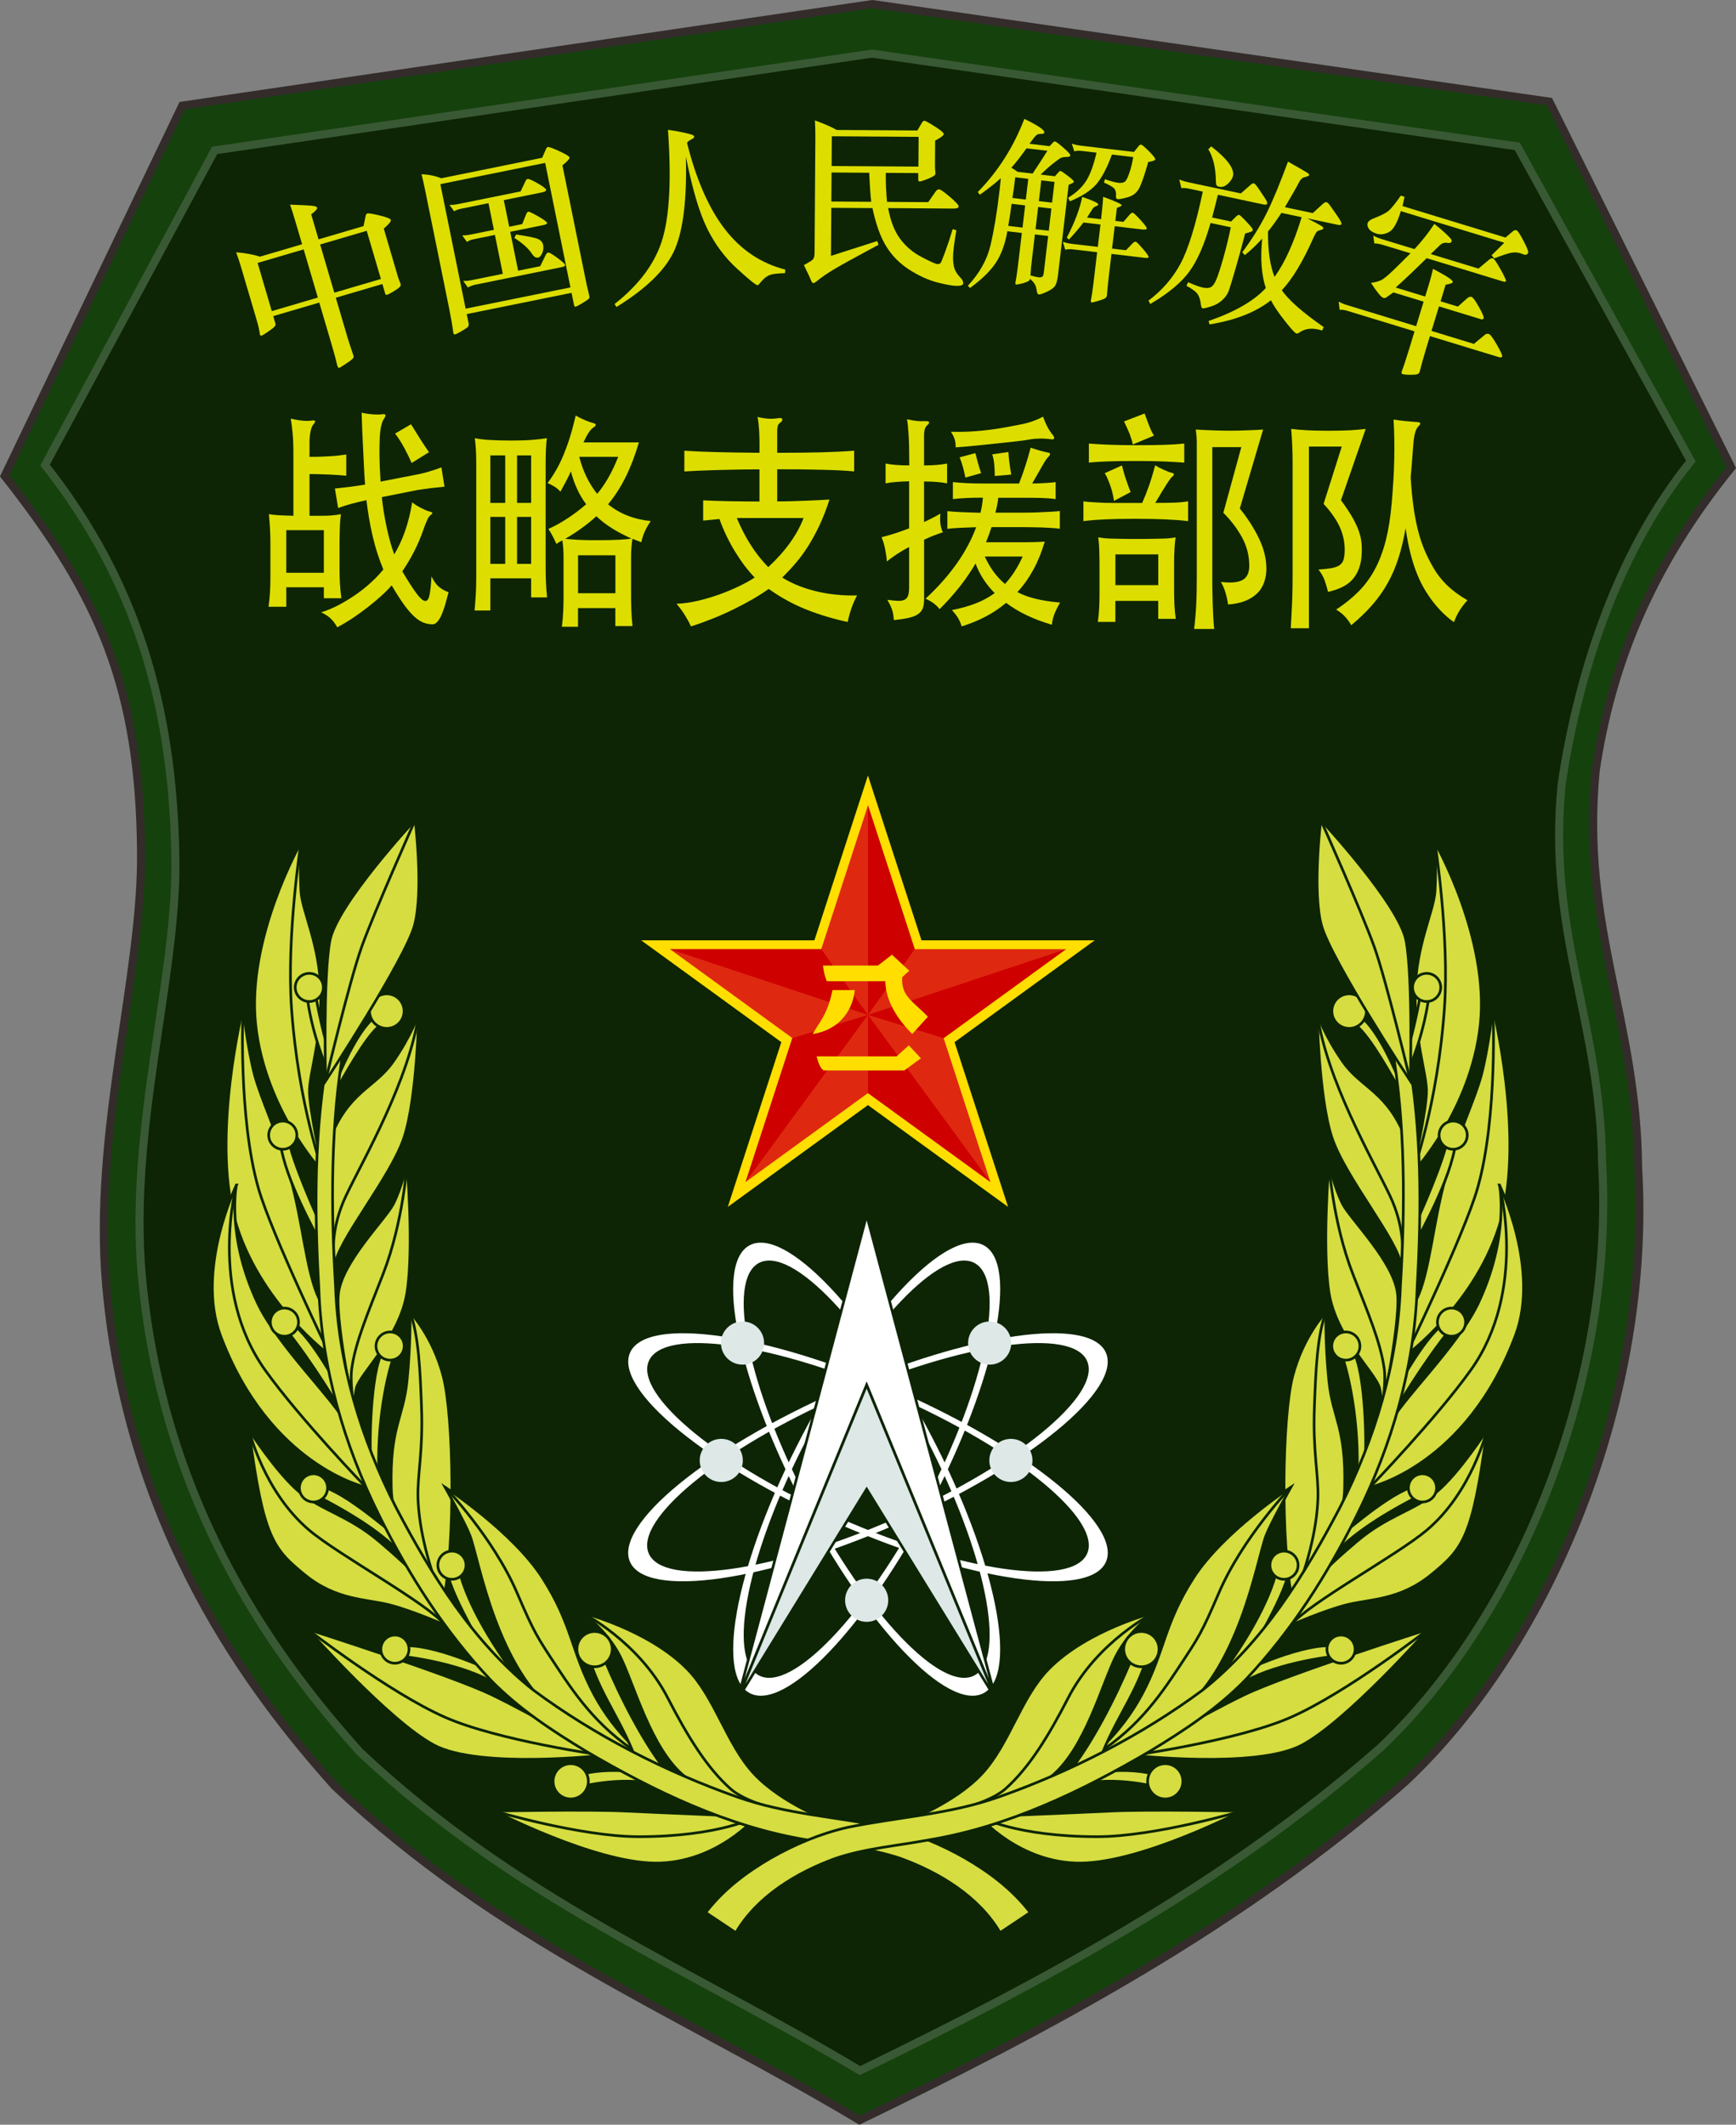 <?xml version="1.0" encoding="UTF-8"?><svg id="a" xmlns="http://www.w3.org/2000/svg" width="326.78" height="399.93" viewBox="0 0 326.78 399.93"><rect x="0" y="0" width="326.78" height="399.93" fill="#808080" stroke="none"/><path d="M164.21,.76L34.3,19.88,.88,89.58c17.99,22.81,25.37,40.04,25.67,70.53,.3,23.48-9.18,52.99-6.55,82.04,4.21,46.36,27.47,76.62,42.98,94.01,31.16,29.35,64.28,42.3,98.83,62.92,35.6-17.24,71.88-36.5,102.74-63.75,27.77-26.12,46.36-72.63,43.81-115.46-.23-28.15-10.84-45.54-7.98-74.89,2.94-19.64,10.24-38.09,25.52-56.98l-34.25-68.87L164.21,.76Z" fill="#15410c" fill-rule="evenodd" stroke="#332c2b" stroke-miterlimit="10" stroke-width="1.51"/><path d="M164.14,10.09L40.4,28.31,8.48,87.54c17.16,21.75,24.16,45.39,24.54,74.44,.23,22.35-8.81,50.5-6.32,78.2,4.06,44.18,26.19,73.01,41.02,89.57,29.66,27.92,61.27,40.34,94.16,59.99,33.95-16.48,68.49-34.85,97.92-60.74,26.42-24.91,44.18-69.25,41.77-110.12-.3-26.8-10.39-43.35-7.6-71.35,2.78-18.74,9.71-42.75,24.31-60.74l-32.67-59.24L164.14,10.09Z" fill="#0d2505" fill-rule="evenodd" stroke="#395934" stroke-miterlimit="10" stroke-width="1.51"/><g><path d="M48.87,48.33l8-2.36-1.33-4.5c-.34-1.16-.65-2.14-.94-2.95,1.83,.06,3.12,.13,3.88,.18,.75,.06,1.16,.19,1.22,.4,.06,.21-.31,.63-1.12,1.25l1.38,4.7,8.47-2.49,.39-1.89c.06-.28,.17-.45,.33-.49,.22-.07,1,.06,2.32,.38,1.33,.32,2.03,.6,2.1,.85s-.37,.79-1.33,1.62l2.61,8.87c.1,.33,.2,.64,.31,.92l.27,.68c.05,.16-.02,.33-.21,.53-.18,.2-.56,.47-1.13,.82-.57,.35-1,.57-1.29,.65-.13,.04-.23-.05-.3-.27l-.52-1.77-8.77,2.58,2.21,7.5c.22,.73,.47,1.5,.75,2.31l.37,1.12c.05,.18,.02,.35-.11,.5-.12,.16-.55,.48-1.29,.98-.74,.49-1.17,.76-1.3,.8-.13,.04-.25-.12-.36-.47l-.32-1.32c-.24-.9-.52-1.9-.85-3.01l-2.21-7.5-8.67,2.55,.42,1.43c.05,.16,0,.33-.14,.51-.14,.19-.54,.51-1.22,.97-.67,.46-1.09,.72-1.26,.77-.17,.05-.27-.04-.31-.27-.11-.79-.3-1.64-.57-2.55l-2.97-10.07c-.27-.93-.59-1.87-.93-2.8,1.78,.15,3.25,.42,4.4,.8Zm8.29-1.39l-8.67,2.55,2.67,9.07,8.67-2.55-2.67-9.07Zm14.54,5.57l-2.67-9.07-8.77,2.58,2.67,9.07,8.77-2.58Z" fill="#ddde00"/><path d="M107.58,55.12l-19.73,4,.35,1.7c.06,.32,.03,.55-.11,.7-.14,.15-.53,.41-1.17,.79-.64,.38-1.06,.59-1.26,.63-.19,.04-.31-.08-.34-.36-.12-1.04-.38-2.56-.78-4.56l-4.51-22.21c-.23-1.14-.46-2.14-.68-3.02,1.41,.07,2.64,.33,3.7,.77l19.01-3.86,.68-1.56c.11-.28,.23-.44,.37-.46,.23-.05,.95,.21,2.18,.78,1.23,.57,1.86,.96,1.91,1.19,.05,.23-.4,.72-1.33,1.48l4.29,21.12c.24,1.18,.41,1.97,.52,2.38l.28,1.19c.04,.18-.04,.35-.22,.5-.18,.15-.58,.42-1.2,.79-.62,.37-1.02,.58-1.21,.62-.14,.03-.23-.11-.29-.4l-.45-2.21Zm-19.93,2.98l19.73-4-4.76-23.44-19.73,4,4.76,23.44Zm4.27-19.85l-5.04,1.02c-.61,.12-1.08,.29-1.39,.5l-.88-1.2c.5,.02,1.08-.04,1.74-.18l11.65-2.36,.87-1.84c.15-.31,.29-.48,.43-.51,.23-.05,.86,.23,1.89,.82,1.03,.59,1.57,1,1.61,1.22,.04,.22-.23,.38-.82,.5l-7.15,1.45,1.02,5.01,2.45-.5,.73-1.82c.13-.31,.27-.48,.43-.51,.16-.03,.77,.26,1.85,.88,1.07,.62,1.63,1.02,1.66,1.21,.04,.18-.18,.32-.66,.42l-6.27,1.27,1.49,7.32,4.16-.84,.98-2.01c.14-.34,.31-.52,.51-.56,.19-.04,.76,.29,1.71,.98,.94,.7,1.44,1.14,1.48,1.33,.04,.19-.17,.34-.62,.43l-16.29,3.31c-.52,.11-.98,.28-1.38,.53l-.89-1.24c.5,.02,1.08-.04,1.74-.18l5.72-1.16-1.49-7.32-4.22,.86c-.36,.07-.71,.23-1.04,.46l-.89-1.24c.5,.02,1.08-.04,1.74-.18l4.22-.86-1.02-5.01Zm5.24,5.89c2.17,.32,3.53,.6,4.09,.84,.56,.24,.89,.62,.99,1.13,.1,.51,.05,1.02-.17,1.52-.22,.5-.46,.78-.72,.84-.26,.05-.49,.02-.68-.11-.19-.13-.41-.38-.65-.75-.61-.89-1.67-1.84-3.2-2.83l.33-.64Z" fill="#ddde00"/><path d="M129.11,29.53c.2,7.79-.47,13.55-2.03,17.28-1.56,3.73-5.23,7.39-11.03,10.97l-.37-.55c4.71-3.7,7.72-7.81,9.05-12.33,1.32-4.52,1.66-11.34,1.01-20.46,1.09,.14,2.1,.32,3.03,.53s1.48,.37,1.64,.45c.16,.09,.25,.2,.26,.34,.02,.14-.17,.3-.56,.5-.39,.19-.65,.4-.79,.63,1.75,6.95,4.13,12.37,7.14,16.26,3.02,3.9,6.8,6.43,11.35,7.59l-.03,.67c-.65,.02-1.27,.07-1.87,.13-.6,.06-1.11,.22-1.52,.48-.42,.25-.89,.71-1.43,1.38-.14,.18-.26,.27-.35,.28-.28,.03-1.56-1-3.86-3.1-2.3-2.1-4.18-4.62-5.64-7.58-1.46-2.96-2.79-7.45-3.99-13.47Z" fill="#ddde00"/><path d="M172.86,32.58l-6.12-.04c-.02,2.04,.06,3.86,.24,5.46l7.75,.05,1.3-1.87c.23-.37,.48-.55,.73-.55,.25,0,.93,.48,2.04,1.42,1.11,.95,1.66,1.55,1.66,1.8,0,.28-.32,.41-.94,.41l-12.34-.09c.45,2.44,1.2,4.37,2.26,5.79,1.05,1.42,2.41,2.57,4.08,3.44,1.66,.87,2.64,1.3,2.95,1.31,.3,0,.5-.08,.61-.24,.11-.16,.39-.87,.85-2.11,.46-1.25,.93-2.66,1.4-4.23l.69,.21c-.41,2.43-.62,4.11-.62,5.04,0,.93,.09,1.66,.28,2.21s.57,1.11,1.12,1.69c.35,.35,.52,.69,.51,1.03,0,.34-.4,.5-1.19,.5-.79,0-2.01-.22-3.68-.65s-3.4-1.21-5.2-2.35c-1.8-1.14-3.26-2.59-4.37-4.36-1.11-1.77-1.99-4.2-2.64-7.28l-7.75-.05-.06,9.04,8.71-2.79,.24,.7c-4.05,2.17-6.76,3.67-8.15,4.48-1.38,.81-2.58,1.63-3.58,2.46-.23,.18-.42,.28-.56,.27s-.26-.14-.36-.4c-.1-.27-.56-1.26-1.39-2.98,.79-.44,1.32-.76,1.59-.98,.27-.22,.4-.63,.41-1.23l.15-21.76c0-1.18-.02-2.27-.08-3.27,1.8,.66,3.17,1.26,4.09,1.8l15.19,.1,.88-1.49c.14-.23,.29-.35,.44-.34s.55,.2,1.21,.6c.66,.4,1.23,.77,1.71,1.12s.72,.61,.72,.77c0,.28-.54,.69-1.61,1.24l-.03,4.52c0,.35,0,.67,.03,.97l.06,.73c0,.16-.14,.33-.42,.5s-.73,.38-1.36,.62c-.63,.24-1.03,.36-1.2,.36-.17,0-.26-.12-.26-.35v-1.22Zm-9.24-.06l-7.09-.05-.04,5.46,7.51,.05c-.13-.95-.26-2.77-.38-5.46Zm-7.08-1.27l16.34,.11,.04-5.6-16.34-.11-.04,5.6Z" fill="#ddde00"/><path d="M193.78,27.06l3.8,.45,.64-.69c.13-.15,.26-.21,.37-.2,.16,.02,.69,.41,1.58,1.18,.89,.77,1.32,1.25,1.3,1.45-.02,.2-.27,.3-.74,.3-.47,0-.81,.06-1.04,.18-.22,.11-.68,.44-1.38,.98-.69,.54-1.5,1.25-2.42,2.15l2.69,.32,.73-.82c.11-.13,.23-.18,.35-.17,.13,.02,.58,.32,1.35,.91,.77,.59,1.15,.96,1.13,1.11-.02,.15-.34,.34-.98,.57l-1.99,16.88c-.12,.99-.29,1.69-.53,2.09-.24,.4-.75,.79-1.56,1.16-.8,.37-1.32,.54-1.55,.52-.18-.02-.31-.27-.38-.75-.07-.48-.18-.86-.34-1.14-.15-.29-.46-.64-.92-1.07-.02,.14-.05,.24-.11,.3-.05,.06-.25,.17-.58,.32-.33,.15-.72,.27-1.16,.35s-.71,.13-.8,.12c-.09-.01-.12-.13-.1-.36l.24-1.41c.13-.94,.27-2.01,.41-3.21l.56-4.73-2.73-.32c-.43,2.45-1.16,4.44-2.19,5.97s-2.65,3.11-4.84,4.71l-.4-.43c2.19-2.33,3.61-4.87,4.26-7.62,.65-2.75,1.22-6.15,1.69-10.2,.09-.78,.18-1.59,.25-2.42-1.02,.93-2.33,1.96-3.94,3.11l-.4-.5c3.82-3.89,6.74-8.48,8.77-13.77,2.56,1.24,3.81,2.08,3.76,2.54-.02,.21-.22,.3-.59,.28s-.67,.06-.9,.24-.67,.73-1.31,1.63Zm-.81,11.6l-2.55-.3c-.12,1.06-.34,2.45-.63,4.16l2.69,.32,.49-4.18Zm1.41-5.99c1.22-1.84,2.15-3.27,2.78-4.29l-3.94-.46c-1.01,1.44-1.96,2.66-2.85,3.65,.33,.18,.72,.43,1.17,.77l2.83,.33Zm-3.8,4.59l2.52,.3,.46-3.9-2.45-.29c-.13,1.08-.3,2.38-.53,3.89Zm3.39,14.58c.7,.2,1.2,.32,1.5,.35,.3,.04,.53,0,.69-.08,.16-.09,.27-.37,.33-.85l.81-6.84-2.49-.29-.53,4.45c-.16,1.31-.26,2.4-.31,3.25Zm3.94-12.59l-2.49-.29-.49,4.18,2.49,.29,.49-4.18Zm-2.36-1.4l2.49,.29,.46-3.9-2.49-.29-.46,3.9Zm9.05,3.1l2.66,.31c.21-1.82,.35-3.23,.39-4.22,2.35,.86,3.51,1.39,3.49,1.6-.01,.12-.31,.28-.9,.49l-.29,2.45,1.52,.18,1.18-1.37c.24-.25,.43-.37,.58-.35,.15,.02,.63,.47,1.45,1.36,.82,.89,1.21,1.43,1.19,1.61-.02,.18-.31,.24-.86,.18l-5.18-.61-.5,4.21,2.62,.31,1.24-1.29c.24-.23,.43-.33,.58-.32,.15,.02,.6,.46,1.35,1.33,.75,.87,1.11,1.4,1.09,1.58-.02,.14-.25,.18-.71,.13l-6.28-.74-.52,4.38c-.11,.97-.2,1.81-.26,2.52l-.08,.94c-.03,.23-.16,.41-.4,.55-.24,.13-.69,.3-1.35,.49-.67,.19-1.05,.28-1.15,.27-.1-.01-.14-.13-.12-.36l.24-1.41c.13-.94,.27-2.01,.41-3.21l.53-4.49-4.52-.53c-.62-.07-1.11-.05-1.48,.07l-.45-1.49c.47,.17,1.04,.3,1.71,.38l4.87,.57,.5-4.21-3.21-.38c-.67,.9-1.58,1.97-2.72,3.21l-.41-.36c1.51-2.92,2.48-5.48,2.9-7.67,2.04,.69,3.05,1.17,3.02,1.44-.01,.12-.16,.22-.44,.32-.28,.1-.51,.29-.68,.57l-.99,1.56Zm1.79-12.22l-2.66-.31c-.64-.08-1.15-.05-1.51,.07l-.46-1.45c.47,.17,1.04,.3,1.71,.38l9.98,1.18,.9-1.12c.16-.19,.32-.28,.47-.26,.15,.02,.63,.43,1.45,1.24,.81,.81,1.21,1.32,1.19,1.52s-.46,.38-1.32,.51c-.61,2.17-1.14,3.74-1.59,4.71-.45,.97-1.18,1.61-2.18,1.9-1,.29-1.67,.42-1.99,.38-.23-.03-.34-.23-.31-.6,.05-.6-.06-1.06-.31-1.37-.26-.31-.9-.69-1.95-1.14l.18-.64c1.12,.39,1.95,.62,2.49,.68,.54,.06,.95,0,1.23-.19s.58-.78,.91-1.78c.33-1,.56-1.96,.69-2.88l-4-.47c-.96,2.59-1.96,4.48-3,5.65-1.04,1.17-2.67,2.22-4.91,3.15l-.34-.67c1.48-.9,2.61-1.95,3.38-3.15,.77-1.2,1.42-2.98,1.96-5.32Z" fill="#ddde00"/><path d="M226.43,36.07l-2.58-.55c-.66-.14-1.15-.17-1.47-.1l-.4-1.65c.45,.21,1.01,.39,1.66,.53l9.93,2.11,1.92-1.69c.2-.17,.38-.24,.54-.2,.16,.03,.43,.33,.81,.88l1.16,1.74c.4,.58,.58,.98,.53,1.18-.04,.2-.3,.26-.78,.15l-8.5-1.81c-.27,1.17-.64,2.6-1.09,4.28l3.57,.76,.95-.94c.24-.23,.43-.34,.56-.31,.14,.03,.48,.33,1.02,.89,.54,.57,.95,1.01,1.21,1.32,.26,.32,.38,.56,.35,.71-.03,.16-.51,.35-1.44,.58-.55,2.13-1.14,4.31-1.78,6.52s-1.07,3.63-1.3,4.26c-.23,.63-.63,1.21-1.21,1.75-.58,.54-1.29,.95-2.14,1.21-.85,.27-1.37,.38-1.55,.35s-.29-.24-.33-.6c-.12-1.09-.4-1.86-.82-2.31-.43-.45-1.07-.89-1.92-1.33l.32-.68c1.19,.54,2.11,.87,2.75,1.01,.65,.14,1.15,.11,1.51-.07,.36-.18,.7-.65,1.02-1.38s.77-2.09,1.33-4.07c.56-1.98,1.04-3.92,1.42-5.83l-3.81-.81c-1.14,4.02-2.48,7.08-4.01,9.17-1.54,2.09-3.98,4.12-7.34,6.08l-.33-.64c2.54-1.9,4.54-4.2,6-6.9,1.46-2.7,2.87-7.24,4.23-13.64Zm1.56-8.52c3.03,2.35,4.4,4.21,4.11,5.57-.1,.45-.41,.94-.95,1.45-.54,.51-1.1,.71-1.69,.58-.2-.04-.35-.13-.44-.25s-.14-.4-.14-.83c-.05-2.55-.53-4.53-1.43-5.96l.54-.56Zm13.88,11.45l5.24,1.11,1.9-1.73c.27-.25,.5-.36,.69-.32s.47,.33,.83,.85l1.31,1.88c.49,.72,.71,1.18,.67,1.37-.04,.19-.31,.24-.81,.13l-5.61-1.19c1.32,.68,2.16,1.14,2.52,1.35,.36,.22,.52,.4,.49,.53-.03,.14-.21,.25-.55,.33-.34,.08-.57,.19-.69,.32-.12,.13-.31,.47-.58,1.03-2.01,4.55-4.01,7.87-5.99,9.96,1.22,1.82,3.85,4.14,7.87,6.94l-.28,.65c-.29-.09-.56-.15-.81-.21-1.38-.29-2.57-.08-3.55,.63-.17,.13-.33,.18-.49,.14-.25-.05-.99-.86-2.21-2.41-1.22-1.55-2.08-2.83-2.58-3.84-2.87,2.25-6.73,3.77-11.56,4.54l-.18-.64c4.93-1.7,8.53-3.77,10.77-6.2-.82-2.47-1.05-5.58-.68-9.31-1,1.12-2.08,2.15-3.26,3.11l-.49-.53c1.83-2.46,3.34-4.88,4.53-7.26s2.55-5.66,4.08-9.81c2.13,1.21,3.34,1.91,3.61,2.08,.27,.18,.39,.33,.36,.47-.03,.14-.32,.26-.86,.38-.42,.1-.78,.44-1.07,1.03-.29,.59-1.16,2.13-2.62,4.61Zm3.15,1.88l-3.81-.81c-.88,1.35-1.72,2.52-2.53,3.51-.02,3.65,.4,6.49,1.24,8.54,1.95-2.71,3.65-6.46,5.1-11.25Z" fill="#ddde00"/><path d="M265.51,47.68l-5.09-1.55c-.75-.23-1.33-.33-1.72-.31l-.2-1.48c.43,.25,.97,.48,1.61,.67l6.15,1.88c1.41-1.51,2.65-3.09,3.74-4.75,.97,.78,1.73,1.43,2.26,1.94,.53,.51,.84,.84,.92,.99,.08,.15,.1,.27,.06,.38-.08,.27-.37,.35-.88,.26-.5-.09-.99,.09-1.44,.56l-1.6,1.55,8.98,2.74,2-1.68c.29-.23,.54-.31,.75-.24,.21,.06,.68,.75,1.41,2.06,.73,1.31,1.07,2.05,1.02,2.2-.05,.16-.24,.18-.57,.08l-14.36-4.39c-2.12,2.11-4.07,3.96-5.83,5.53l5.55,1.7,.73-2.39c.29-.95,.54-1.89,.75-2.82,1.63,.86,2.66,1.46,3.11,1.79s.65,.56,.61,.69c-.06,.2-.51,.37-1.35,.5l-.95,3.13,3.26,.99,1.75-1.57c.29-.25,.57-.33,.82-.26s.72,.71,1.38,1.89c.67,1.19,.97,1.89,.9,2.11s-.25,.29-.53,.2l-7.88-2.41-1.41,4.62,7.98,2.44,2.05-1.7c.23-.2,.48-.25,.76-.17s.78,.76,1.51,2.02c.73,1.26,1.06,2,1,2.2-.06,.2-.26,.25-.59,.15l-13-3.97-.78,2.56c-.24,.8-.47,1.58-.68,2.34l-.48,1.82c-.07,.22-.21,.37-.43,.45-.22,.08-.66,.12-1.33,.12-.67,0-1.17-.05-1.5-.15-.16-.05-.19-.23-.09-.54l.46-1.28c.29-.88,.61-1.89,.96-3.02l.97-3.19-12.63-3.86c-.6-.18-1.09-.25-1.47-.19l-.18-1.55c.43,.25,.97,.48,1.61,.67l12.97,3.96,1.41-4.62-5.69-1.74-1.34,.94c-.16,.12-.35,.15-.57,.08-.42-.13-1.19-1.07-2.3-2.81,.71-.1,1.32-.26,1.83-.48,.51-.22,1.42-.97,2.72-2.24,1.3-1.28,2.26-2.23,2.89-2.86Zm-1.54-8.9l19.42,5.93,1.32-1.12c.26-.23,.51-.32,.75-.24,.23,.07,.67,.73,1.32,1.98,.65,1.25,.94,1.98,.88,2.19-.06,.21-.18,.35-.34,.4-.16,.06-.37,.04-.62-.06-.25-.1-.42-.16-.5-.19-.58-.18-1.17-.2-1.79-.08-.62,.13-1.67,.47-3.15,1.04l-.48-.58,2.39-2.36-19.48-5.95c-.68,2.22-1.42,3.53-2.24,3.95-.82,.42-1.58,.52-2.29,.3-.71-.22-1.2-.52-1.47-.9-.27-.38-.35-.75-.24-1.11,.11-.35,.54-.67,1.31-.95,1.23-.47,2.1-.92,2.61-1.33,.5-.42,1.27-1.37,2.31-2.87l.7,.21c-.07,.39-.2,.97-.38,1.74Z" fill="#ddde00"/></g><g><g><g><path d="M60.88,220.8s-2.76-12.24-2.63-15.7,2.27-9.6,2.13-18.39-3.47-15.06-3.73-18.93,0-9.2,0-9.2c0,0-10.26,17.99-8.53,34.25s12.76,27.96,12.76,27.96Z" fill="#d5dd41" stroke="#0d2505" stroke-miterlimit="10" stroke-width=".5"/><path d="M56.65,158.59s-2.73,17.5-1.78,31.11c1.29,18.45,6,31.11,6,31.11" fill="none" stroke="#0d2505" stroke-miterlimit="10" stroke-width=".5"/></g><g><path d="M61.28,238.38s-2.7-14.74,.78-23.85,8.39-9.67,11.87-14.61,4.9-9.14,4.9-9.14c0,0-.29,15.66-2.75,23.24s-12.69,19.65-13.1,24.36-1.7,0-1.7,0Z" fill="#d5dd41" stroke="#0d2505" stroke-miterlimit="10" stroke-width=".5"/><path d="M62.89,237.12s-.98-5.35,2.32-12.22,11.8-21.56,13.63-34.12" fill="none" stroke="#0d2505" stroke-miterlimit="10" stroke-width=".5"/></g><g><path d="M45.74,189.7s-5.95,23.97-1.57,39.72,18,25.76,18,25.76c0,0,.39-5.63-2.06-10.63s-3.07-14.5-5.45-22.88-5.48-14.61-6.75-19.38-2.18-12.59-2.18-12.59Z" fill="#d5dd41" stroke="#0d2505" stroke-miterlimit="10" stroke-width=".5"/><path d="M45.74,189.7s-.95,20.61,2.92,34.02c2.51,8.7,13.51,31.46,13.51,31.46" fill="none" stroke="#0d2505" stroke-miterlimit="10" stroke-width=".5"/></g><g><path d="M76.62,219.05s-1.1,4.71-2.61,7.62-9.83,11.03-10.33,17.05,3.51,24.67,3.51,24.67c0,0-.8-4.31-.1-7.12s8.22-9.53,9.53-18.05,0-24.17,0-24.17Z" fill="#d5dd41" stroke="#0d2505" stroke-miterlimit="10" stroke-width=".5"/><path d="M76.62,219.05s-.69,10.93-4.51,20.76c-2.9,7.45-5.25,12.9-5.92,17.95-.44,3.35,1,10.63,1,10.63" fill="none" stroke="#0d2505" stroke-miterlimit="10" stroke-width=".5"/></g><g><path d="M44.51,223.05s-7.7,15.8-3.04,28.26c9.22,24.64,27.41,28.63,27.41,28.63,0,0-1.26-6.84-3.48-11.55s-13.09-14.97-16.93-23.15c-5.92-12.61-3.97-22.19-3.97-22.19Z" fill="#d5dd41" stroke="#0d2505" stroke-miterlimit="10" stroke-width=".5"/><path d="M44.51,223.05s-5.37,19.73,5.37,34.8c6.53,9.15,19.01,22.09,19.01,22.09" fill="none" stroke="#0d2505" stroke-miterlimit="10" stroke-width=".5"/></g><g><path d="M77.19,246.98s4.3,4.53,6.26,12.13,2.33,31.12,0,42.4c0,0-9.5-9.97-9.8-21.44s2.25-13.11,2.96-20.1,.58-12.99,.58-12.99Z" fill="#d5dd41" stroke="#0d2505" stroke-miterlimit="10" stroke-width=".5"/><path d="M77.19,246.98c1.64,4.45,1.9,11.17,2.15,17.75,.33,8.57-.8,12.76-.66,17.27s1.36,11.34,4.77,19.51" fill="none" stroke="#0d2505" stroke-miterlimit="10" stroke-width=".5"/></g><g><path d="M46.88,269.19s5.23,8.09,9.44,11.61,9.26,4.42,15.04,9.33,12.37,10.95,12.41,15.76c0,0-6.03-2.67-10.41-3.8s-10.05-.82-15.99-5.68-7.85-6.93-10.49-27.22Z" fill="#d5dd41" stroke="#0d2505" stroke-miterlimit="10" stroke-width=".5"/><path d="M46.88,269.19s2.75,11.61,11.36,18.86c5.65,4.75,22.3,13.76,25.52,17.83" fill="none" stroke="#0d2505" stroke-miterlimit="10" stroke-width=".5"/></g><g><path d="M122.07,331.23s-6.07-4.4-10.32-12.42-4.01-13.01-9.6-21.76-18.37-17.12-18.37-17.12c0,0,3.72,6.65,4.65,9.04,.86,2.2,2.17,8.88,4.73,15.73,5.59,14.95,11.99,18.23,16.31,20.99s12.6,5.53,12.6,5.53Z" fill="#d5dd41" stroke="#0d2505" stroke-miterlimit="10" stroke-width=".5"/><path d="M83.77,279.93s9.07,9.41,13.58,19.93c3.24,7.55,3.76,8.27,7.52,13.96s8.3,12.26,17.2,17.4" fill="none" stroke="#0d2505" stroke-miterlimit="10" stroke-width=".5"/></g><g><path d="M113.45,330.4s-13-7.6-20.9-11.4-34.6-12.3-34.6-12.3c0,0,15.3,17.3,23.8,21.8s31.7,1.9,31.7,1.9Z" fill="#d5dd41" stroke="#0d2505" stroke-miterlimit="10" stroke-width=".5"/><path d="M57.94,306.7s15.23,11.85,25.83,16.53c9.88,4.37,29.68,7.17,29.68,7.17" fill="none" stroke="#0d2505" stroke-miterlimit="10" stroke-width=".5"/></g><g><path d="M109.53,303.55s4.56,3.08,7.15,8.14,5.78,17.48,12.2,22.68,27.26,8.4,27.26,8.4c0,0-9-3.33-14.18-8.88s-7.32-14.38-12.58-19.73c-7.32-7.46-19.86-10.61-19.86-10.61Z" fill="#d5dd41" stroke="#0d2505" stroke-miterlimit="10" stroke-width=".5"/><path d="M109.53,303.55s10.63,5.31,16.16,16.03c3.77,7.31,7.4,13.2,11.84,17.14s18.62,6.04,18.62,6.04" fill="none" stroke="#0d2505" stroke-miterlimit="10" stroke-width=".5"/></g><g><path d="M142.41,341.95s-7.55,8.85-19.12,8.73-30.21-9.79-30.21-9.79c0,0,17.35-.35,24.66,0s24.66,1.06,24.66,1.06Z" fill="#d5dd41" stroke="#0d2505" stroke-miterlimit="10" stroke-width=".5"/><path d="M93.08,340.89s16.28,4.82,27.14,4.82c15.34,0,22.18-3.76,22.18-3.76" fill="none" stroke="#0d2505" stroke-miterlimit="10" stroke-width=".5"/></g><g><path d="M63.22,205.27l.28-2.28c.22-.37,3.47-8.71,7.1-11.64l.83,1.73c-2.67,2.15-6.82,9.81-8.21,12.19Z" fill="#d5dd41" stroke="#0d2505" stroke-miterlimit="10" stroke-width=".5"/><circle cx="72.81" cy="190.32" r="3.25" fill="#d5dd41" stroke="#0d2505" stroke-miterlimit="10" stroke-width=".5"/></g><g><path d="M71.36,278.55l-1.45-2.27c-.5-3.43-.23-17.94,2.11-21.87l2.04,1.1c-1,2.83-3.28,12.08-2.7,23.04Z" fill="#d5dd41" stroke="#0d2505" stroke-miterlimit="10" stroke-width=".5"/><circle cx="73.43" cy="253.36" r="2.65" fill="#d5dd41" stroke="#0d2505" stroke-miterlimit="10" stroke-width=".5"/></g><g><path d="M97.82,316.54l-3.35-1.09c-2.3-2.59-9.4-14.79-10.27-19.42l2.31-.2c.72,2.92,3.11,9.76,11.32,20.72Z" fill="#d5dd41" stroke="#0d2505" stroke-miterlimit="10" stroke-width=".5"/><circle cx="85.07" cy="294.61" r="2.65" fill="#d5dd41" stroke="#0d2505" stroke-miterlimit="10" stroke-width=".5"/></g><g><path d="M63.21,201.69l-.91,1.09c-1.21-2.27-3.66-8.68-4.52-15.38l1.56-.69c.44,3.4,2.57,12.54,3.87,14.98Z" fill="#d5dd41" stroke="#0d2505" stroke-miterlimit="10" stroke-width=".5"/><circle cx="58.22" cy="185.86" r="2.65" fill="#d5dd41" stroke="#0d2505" stroke-miterlimit="10" stroke-width=".5"/></g><g><path d="M60.88,231.52l-.24,2.97c-1.21-2.27-6.99-12.58-7.85-19.28l1.56-.69c.44,3.4,5.23,14.56,6.53,16.99Z" fill="#d5dd41" stroke="#0d2505" stroke-miterlimit="10" stroke-width=".5"/><circle cx="53.23" cy="213.67" r="2.65" fill="#d5dd41" stroke="#0d2505" stroke-miterlimit="10" stroke-width=".5"/></g><g><path d="M65.45,264.34l-.24,2.97c-1.21-2.27-6.57-11.13-11.55-17.26l1.56-.69c3.74,2.72,8.93,12.54,10.23,14.97Z" fill="#d5dd41" stroke="#0d2505" stroke-miterlimit="10" stroke-width=".5"/><circle cx="53.54" cy="248.86" r="2.65" fill="#d5dd41" stroke="#0d2505" stroke-miterlimit="10" stroke-width=".5"/></g><g><path d="M77.32,291.22l-.24,2.97c-3.84-4.82-9.7-8.54-16.68-12.24l.72-2.02c5.58,2.08,13.27,9.39,16.2,11.28Z" fill="#d5dd41" stroke="#0d2505" stroke-miterlimit="10" stroke-width=".5"/><circle cx="59.01" cy="280.06" r="2.65" fill="#d5dd41" stroke="#0d2505" stroke-miterlimit="10" stroke-width=".5"/></g><g><path d="M96.66,316.65l-.24,2.97c-3.84-4.82-14.47-7.07-20.41-7.83l.72-2.02c5.99,0,16.99,4.98,19.93,6.87Z" fill="#d5dd41" stroke="#0d2505" stroke-miterlimit="10" stroke-width=".5"/><circle cx="74.34" cy="310.41" r="2.65" fill="#d5dd41" stroke="#0d2505" stroke-miterlimit="10" stroke-width=".5"/></g><g><path d="M126.93,334.63l.85,2.86c-5.32-3.1-13.31-2.49-19.12-1.05l-.06-2.14c5.58-2.17,14.91-.38,18.33,.33Z" fill="#d5dd41" stroke="#0d2505" stroke-miterlimit="10" stroke-width=".5"/><circle cx="107.43" cy="335.29" r="3.32" fill="#d5dd41" stroke="#0d2505" stroke-miterlimit="10" stroke-width=".5"/></g><g><path d="M125.92,334.02l-5.68-1.37c-2.71-8.04-6.79-12.79-9.11-19.79l2.72-.39c2.83,6.8,7.43,15.94,12.07,21.56Z" fill="#d5dd41" stroke="#0d2505" stroke-miterlimit="10" stroke-width=".5"/><circle cx="111.92" cy="310.41" r="3.32" fill="#d5dd41" stroke="#0d2505" stroke-miterlimit="10" stroke-width=".5"/></g><path d="M64.78,196.83c-2.58,14.27-2.51,30.78-1.62,45.25,.5,14.57,4.77,28.66,11.37,41.64,6.65,12.69,14.54,25.42,25.84,34.38,11.54,8.57,24.84,15.34,38.34,20.12,9.33,3.3,18.81,3.76,28.61,5.76,5.04,1.16,9.87,3.2,14.37,5.76,4.48,2.61,8.78,5.77,12.24,10.25,0,0-5.68,3.79-5.68,3.79-4-6.83-11.43-11.32-18.77-13.99-5.66-1.91-11.54-2.34-17.65-3.49-14.82-2.46-28.7-9.14-41.51-16.67-6.39-3.86-12.8-8.08-18.05-13.5-8.59-9.08-15.34-19.74-20.88-30.85-6.65-13.34-10.9-28.01-11.38-42.99-.84-14.86-.9-29.74,1.83-44.46,0,0,2.94-.99,2.94-.99Z" fill="#d5dd41" stroke="#0d2505" stroke-miterlimit="10" stroke-width=".5"/><g><path d="M78.15,154.34s-14.77,15.84-16.06,22.76-.8,26.38-.8,26.38c0,0,14.96-22.84,16.73-29.28s.13-19.87,.13-19.87Z" fill="#d5dd41" stroke="#0d2505" stroke-miterlimit="10" stroke-width=".5"/><path d="M78.15,154.34s-7.8,17.49-10.1,23.97-6.76,25.17-6.76,25.17" fill="none" stroke="#0d2505" stroke-miterlimit="10" stroke-width=".5"/></g></g><g><g><path d="M265.89,220.8s2.76-12.24,2.63-15.7-2.27-9.6-2.13-18.39,3.47-15.06,3.73-18.93,0-9.2,0-9.2c0,0,10.26,17.99,8.53,34.25s-12.76,27.96-12.76,27.96Z" fill="#d5dd41" stroke="#0d2505" stroke-miterlimit="10" stroke-width=".5"/><path d="M270.12,158.59s2.73,17.5,1.78,31.11c-1.29,18.45-6,31.11-6,31.11" fill="none" stroke="#0d2505" stroke-miterlimit="10" stroke-width=".5"/></g><g><path d="M265.48,238.38s2.7-14.74-.78-23.85-8.39-9.67-11.87-14.61-4.9-9.14-4.9-9.14c0,0,.29,15.66,2.75,23.24s12.69,19.65,13.1,24.36,1.7,0,1.7,0Z" fill="#d5dd41" stroke="#0d2505" stroke-miterlimit="10" stroke-width=".5"/><path d="M263.88,237.12s.98-5.35-2.32-12.22-11.8-21.56-13.63-34.12" fill="none" stroke="#0d2505" stroke-miterlimit="10" stroke-width=".5"/></g><g><path d="M281.03,189.7s5.95,23.97,1.57,39.72-18,25.76-18,25.76c0,0-.39-5.63,2.06-10.63s3.07-14.5,5.45-22.88,5.48-14.61,6.75-19.38,2.18-12.59,2.18-12.59Z" fill="#d5dd41" stroke="#0d2505" stroke-miterlimit="10" stroke-width=".5"/><path d="M281.03,189.7s.95,20.61-2.92,34.02c-2.51,8.7-13.51,31.46-13.51,31.46" fill="none" stroke="#0d2505" stroke-miterlimit="10" stroke-width=".5"/></g><g><path d="M250.15,219.05s1.1,4.71,2.61,7.62,9.83,11.03,10.33,17.05-3.51,24.67-3.51,24.67c0,0,.8-4.31,.1-7.12s-8.22-9.53-9.53-18.05,0-24.17,0-24.17Z" fill="#d5dd41" stroke="#0d2505" stroke-miterlimit="10" stroke-width=".5"/><path d="M250.15,219.05s.69,10.93,4.51,20.76c2.9,7.45,5.25,12.9,5.92,17.95,.44,3.35-1,10.63-1,10.63" fill="none" stroke="#0d2505" stroke-miterlimit="10" stroke-width=".5"/></g><g><path d="M282.25,223.05s7.7,15.8,3.04,28.26c-9.22,24.64-27.41,28.63-27.41,28.63,0,0,1.26-6.84,3.48-11.55s13.09-14.97,16.93-23.15c5.92-12.61,3.97-22.19,3.97-22.19Z" fill="#d5dd41" stroke="#0d2505" stroke-miterlimit="10" stroke-width=".5"/><path d="M282.25,223.05s5.37,19.73-5.37,34.8c-6.53,9.15-19.01,22.09-19.01,22.09" fill="none" stroke="#0d2505" stroke-miterlimit="10" stroke-width=".5"/></g><g><path d="M249.57,246.98s-4.3,4.53-6.26,12.13-2.33,31.12,0,42.4c0,0,9.5-9.97,9.8-21.44s-2.25-13.11-2.96-20.1-.58-12.99-.58-12.99Z" fill="#d5dd41" stroke="#0d2505" stroke-miterlimit="10" stroke-width=".5"/><path d="M249.57,246.98c-1.64,4.45-1.9,11.17-2.15,17.75-.33,8.57,.8,12.76,.66,17.27s-1.36,11.34-4.77,19.51" fill="none" stroke="#0d2505" stroke-miterlimit="10" stroke-width=".5"/></g><g><path d="M279.89,269.19s-5.23,8.09-9.44,11.61-9.26,4.42-15.04,9.33-12.37,10.95-12.41,15.76c0,0,6.03-2.67,10.41-3.8s10.05-.82,15.99-5.68,7.85-6.93,10.49-27.22Z" fill="#d5dd41" stroke="#0d2505" stroke-miterlimit="10" stroke-width=".5"/><path d="M279.89,269.19s-2.75,11.61-11.36,18.86c-5.65,4.75-22.3,13.76-25.52,17.83" fill="none" stroke="#0d2505" stroke-miterlimit="10" stroke-width=".5"/></g><g><path d="M204.7,331.23s6.07-4.4,10.32-12.42,4.01-13.01,9.6-21.76,18.37-17.12,18.37-17.12c0,0-3.72,6.65-4.65,9.04-.86,2.2-2.17,8.88-4.73,15.73-5.59,14.95-11.99,18.23-16.31,20.99s-12.6,5.53-12.6,5.53Z" fill="#d5dd41" stroke="#0d2505" stroke-miterlimit="10" stroke-width=".5"/><path d="M243,279.93s-9.07,9.41-13.58,19.93c-3.24,7.55-3.76,8.27-7.52,13.96s-8.3,12.26-17.2,17.4" fill="none" stroke="#0d2505" stroke-miterlimit="10" stroke-width=".5"/></g><g><path d="M213.32,330.4s13-7.6,20.9-11.4,34.6-12.3,34.6-12.3c0,0-15.3,17.3-23.8,21.8s-31.7,1.9-31.7,1.9Z" fill="#d5dd41" stroke="#0d2505" stroke-miterlimit="10" stroke-width=".5"/><path d="M268.82,306.7s-15.23,11.85-25.83,16.53c-9.88,4.37-29.68,7.17-29.68,7.17" fill="none" stroke="#0d2505" stroke-miterlimit="10" stroke-width=".5"/></g><g><path d="M217.24,303.55s-4.56,3.08-7.15,8.14-5.78,17.48-12.2,22.68-27.26,8.4-27.26,8.4c0,0,9-3.33,14.18-8.88s7.32-14.38,12.58-19.73c7.32-7.46,19.86-10.61,19.86-10.61Z" fill="#d5dd41" stroke="#0d2505" stroke-miterlimit="10" stroke-width=".5"/><path d="M217.24,303.55s-10.63,5.31-16.16,16.03c-3.77,7.31-7.4,13.2-11.84,17.14s-18.62,6.04-18.62,6.04" fill="none" stroke="#0d2505" stroke-miterlimit="10" stroke-width=".5"/></g><g><path d="M184.36,341.95s7.55,8.85,19.12,8.73,30.21-9.79,30.21-9.79c0,0-17.35-.35-24.66,0s-24.66,1.06-24.66,1.06Z" fill="#d5dd41" stroke="#0d2505" stroke-miterlimit="10" stroke-width=".5"/><path d="M233.69,340.89s-16.28,4.82-27.14,4.82c-15.34,0-22.18-3.76-22.18-3.76" fill="none" stroke="#0d2505" stroke-miterlimit="10" stroke-width=".5"/></g><g><path d="M263.55,205.27l-.28-2.28c-.22-.37-3.47-8.71-7.1-11.64l-.83,1.73c2.67,2.15,6.82,9.81,8.21,12.19Z" fill="#d5dd41" stroke="#0d2505" stroke-miterlimit="10" stroke-width=".5"/><circle cx="253.96" cy="190.32" r="3.25" fill="#d5dd41" stroke="#0d2505" stroke-miterlimit="10" stroke-width=".5"/></g><g><path d="M255.41,278.55l1.45-2.27c.5-3.43,.23-17.94-2.11-21.87l-2.04,1.1c1,2.83,3.28,12.08,2.7,23.04Z" fill="#d5dd41" stroke="#0d2505" stroke-miterlimit="10" stroke-width=".5"/><circle cx="253.34" cy="253.36" r="2.65" fill="#d5dd41" stroke="#0d2505" stroke-miterlimit="10" stroke-width=".5"/></g><g><path d="M228.95,316.54l3.35-1.09c2.3-2.59,9.4-14.79,10.27-19.42l-2.31-.2c-.72,2.92-3.11,9.76-11.32,20.72Z" fill="#d5dd41" stroke="#0d2505" stroke-miterlimit="10" stroke-width=".5"/><circle cx="241.7" cy="294.61" r="2.65" fill="#d5dd41" stroke="#0d2505" stroke-miterlimit="10" stroke-width=".5"/></g><g><path d="M263.56,201.69l.91,1.09c1.21-2.27,3.66-8.68,4.52-15.38l-1.56-.69c-.44,3.4-2.57,12.54-3.87,14.98Z" fill="#d5dd41" stroke="#0d2505" stroke-miterlimit="10" stroke-width=".5"/><circle cx="268.55" cy="185.86" r="2.65" fill="#d5dd41" stroke="#0d2505" stroke-miterlimit="10" stroke-width=".5"/></g><g><path d="M265.89,231.52l.24,2.97c1.21-2.27,6.99-12.58,7.85-19.28l-1.56-.69c-.44,3.4-5.23,14.56-6.53,16.99Z" fill="#d5dd41" stroke="#0d2505" stroke-miterlimit="10" stroke-width=".5"/><circle cx="273.54" cy="213.67" r="2.65" fill="#d5dd41" stroke="#0d2505" stroke-miterlimit="10" stroke-width=".5"/></g><g><path d="M261.32,264.34l.24,2.97c1.21-2.27,6.57-11.13,11.55-17.26l-1.56-.69c-3.74,2.72-8.93,12.54-10.23,14.97Z" fill="#d5dd41" stroke="#0d2505" stroke-miterlimit="10" stroke-width=".5"/><circle cx="273.23" cy="248.86" r="2.65" fill="#d5dd41" stroke="#0d2505" stroke-miterlimit="10" stroke-width=".5"/></g><g><path d="M249.45,291.22l.24,2.97c3.84-4.82,9.7-8.54,16.68-12.24l-.72-2.02c-5.58,2.08-13.27,9.39-16.2,11.28Z" fill="#d5dd41" stroke="#0d2505" stroke-miterlimit="10" stroke-width=".5"/><circle cx="267.76" cy="280.06" r="2.65" fill="#d5dd41" stroke="#0d2505" stroke-miterlimit="10" stroke-width=".5"/></g><g><path d="M230.11,316.65l.24,2.97c3.84-4.82,14.47-7.07,20.41-7.83l-.72-2.02c-5.99,0-16.99,4.98-19.93,6.87Z" fill="#d5dd41" stroke="#0d2505" stroke-miterlimit="10" stroke-width=".5"/><circle cx="252.43" cy="310.41" r="2.65" fill="#d5dd41" stroke="#0d2505" stroke-miterlimit="10" stroke-width=".5"/></g><g><path d="M199.84,334.63l-.85,2.86c5.32-3.1,13.31-2.49,19.12-1.05l.06-2.14c-5.58-2.17-14.91-.38-18.33,.33Z" fill="#d5dd41" stroke="#0d2505" stroke-miterlimit="10" stroke-width=".5"/><circle cx="219.34" cy="335.29" r="3.32" fill="#d5dd41" stroke="#0d2505" stroke-miterlimit="10" stroke-width=".5"/></g><g><path d="M200.84,334.02l5.68-1.37c2.71-8.04,6.79-12.79,9.11-19.79l-2.72-.39c-2.83,6.8-7.43,15.94-12.07,21.56Z" fill="#d5dd41" stroke="#0d2505" stroke-miterlimit="10" stroke-width=".5"/><circle cx="214.85" cy="310.41" r="3.32" fill="#d5dd41" stroke="#0d2505" stroke-miterlimit="10" stroke-width=".5"/></g><path d="M261.99,196.83c2.58,14.27,2.51,30.78,1.62,45.25-.5,14.57-4.77,28.66-11.37,41.64-6.65,12.69-14.54,25.42-25.84,34.38-11.54,8.57-24.84,15.34-38.34,20.12-9.33,3.3-18.81,3.76-28.61,5.76-5.04,1.16-9.87,3.2-14.37,5.76-4.48,2.61-8.78,5.77-12.24,10.25,0,0,5.68,3.79,5.68,3.79,4-6.83,11.43-11.32,18.77-13.99,5.66-1.91,11.54-2.34,17.65-3.49,14.82-2.46,28.7-9.14,41.51-16.67,6.39-3.86,12.8-8.08,18.05-13.5,8.59-9.08,15.34-19.74,20.88-30.85,6.65-13.34,10.9-28.01,11.38-42.99,.84-14.86,.9-29.74-1.83-44.46,0,0-2.94-.99-2.94-.99Z" fill="#d5dd41" stroke="#0d2505" stroke-miterlimit="10" stroke-width=".5"/><g><path d="M248.62,154.34s14.77,15.84,16.06,22.76,.8,26.38,.8,26.38c0,0-14.96-22.84-16.73-29.28s-.13-19.87-.13-19.87Z" fill="#d5dd41" stroke="#0d2505" stroke-miterlimit="10" stroke-width=".5"/><path d="M248.62,154.34s7.8,17.49,10.1,23.97,6.76,25.17,6.76,25.17" fill="none" stroke="#0d2505" stroke-miterlimit="10" stroke-width=".5"/></g></g></g><g><path d="M53.89,114.21h-3.34c.13-.96,.22-1.87,.27-2.72,.05-.85,.08-1.77,.08-2.76v-6.53c0-.38,0-.82-.02-1.31-.01-.5-.03-.99-.06-1.49-.03-.5-.06-.98-.1-1.45-.04-.47-.07-.86-.1-1.18,.46,.09,1.02,.15,1.67,.2,.65,.04,1.63,.08,2.94,.11v-11.66c0-1.58-.05-2.89-.15-3.92s-.22-1.94-.35-2.7c.74,.18,1.45,.3,2.11,.37,.67,.07,1.32,.07,1.96-.02,.64-.09,.69,.18,.15,.79-.21,.23-.37,.67-.5,1.31-.13,.64-.19,1.29-.19,1.93v2.81c.87,0,1.63-.01,2.29-.04,.65-.03,1.25-.06,1.79-.09,.54-.03,1.03-.07,1.48-.13,.45-.06,.9-.12,1.36-.18v3.99c-.44-.03-.88-.07-1.33-.11s-.94-.07-1.48-.09c-.54-.01-1.14-.04-1.81-.07-.67-.03-1.43-.04-2.3-.04v7.85h2.27c.61,0,1.14-.01,1.58-.04,.43-.03,.81-.07,1.13-.11s.63-.09,.94-.15c-.05,.32-.1,.71-.13,1.16-.04,.45-.06,.92-.08,1.4s-.03,.97-.04,1.47c-.01,.5-.02,.96-.02,1.4v4.91c0,.99,.03,1.92,.08,2.78,.05,.86,.14,1.76,.27,2.7h-3.3v-2.06h-7.07v3.68Zm7.07-14.42h-7.07v8.02h7.07v-8.02Zm8.03-5.65c-.95,.21-1.91,.44-2.88,.7-.97,.26-1.79,.53-2.46,.79l-.61-3.68c.59-.06,1.39-.15,2.4-.26,1.01-.12,2.11-.28,3.28-.48-.08-.96-.14-2-.19-3.11-.05-1.11-.11-2.26-.17-3.44-.06-1.18-.12-2.37-.17-3.55-.05-1.18-.09-2.33-.12-3.44,.59,.15,1.25,.25,2,.31,.74,.06,1.36,.06,1.84,0,.38-.06,.6-.01,.65,.13,.05,.15-.08,.44-.38,.88-.15,.23-.29,.61-.42,1.14-.13,.53-.22,1.25-.27,2.17-.05,.92-.07,2.07-.06,3.44,.01,1.37,.08,3.01,.21,4.91l6.53-1.27c.84-.15,1.73-.36,2.65-.64,.92-.28,1.68-.53,2.27-.77l.58,3.64c-.67,.06-1.49,.15-2.46,.26-.97,.12-1.9,.25-2.77,.39l-6.57,1.31c.2,1.93,.52,3.86,.94,5.81,.42,1.94,.89,3.6,1.4,4.97,.79-1.31,1.47-2.78,2.04-4.38,.56-1.61,1.01-3.42,1.34-5.43,.15,.15,.37,.31,.63,.48s.56,.34,.86,.5c.31,.16,.61,.31,.9,.44,.29,.13,.56,.23,.79,.29,.36,.09,.56,.18,.61,.28,.05,.1-.09,.27-.42,.5-.18,.15-.37,.45-.58,.92s-.45,1.1-.73,1.88c-.92,2.66-2.23,5.23-3.92,7.71,1.1,1.87,1.99,3.26,2.67,4.16,.68,.91,1.22,1.38,1.61,1.42,.4,.04,.68-.33,.84-1.12,.17-.79,.29-1.96,.37-3.51,.41,.85,.86,1.49,1.36,1.93,.5,.44,1.12,.79,1.86,1.05-.21,.82-.42,1.59-.63,2.32-.22,.73-.45,1.37-.69,1.93-.24,.55-.51,.99-.79,1.31-.28,.32-.58,.48-.88,.48-.59,0-1.16-.1-1.71-.31-.55-.2-1.13-.58-1.73-1.12-.6-.54-1.25-1.29-1.94-2.24s-1.47-2.17-2.34-3.66c-.59,.67-1.27,1.36-2.05,2.06-.78,.7-1.62,1.4-2.52,2.1-.9,.7-1.83,1.37-2.8,2.02-.97,.64-1.93,1.21-2.88,1.71-.31-.58-.71-1.12-1.19-1.6-.49-.48-1.1-.88-1.84-1.21,1.13-.35,2.24-.82,3.34-1.4s2.16-1.23,3.17-1.93c1.01-.7,1.96-1.45,2.84-2.26,.88-.8,1.67-1.63,2.36-2.48-.38-.91-.75-1.9-1.1-2.98-.35-1.08-.65-2.19-.92-3.33-.27-1.14-.5-2.29-.69-3.44-.19-1.15-.35-2.27-.48-3.35Zm8.49-7.01c-.41-.94-.88-1.9-1.42-2.89-.54-.99-1.1-1.87-1.69-2.63l3-1.75c.59,.96,1.15,1.87,1.69,2.72,.54,.85,1.1,1.69,1.69,2.54l-3.26,2.02Z" fill="#ddde00"/><path d="M92.3,114.91h-2.96c.05-.61,.1-1.17,.13-1.67,.04-.5,.07-.99,.1-1.49,.03-.5,.04-1,.06-1.51,.01-.51,.02-1.07,.02-1.69v-21.34c0-1.05-.03-1.96-.08-2.74-.05-.77-.12-1.44-.19-1.99,.72,.15,1.63,.26,2.73,.33,1.1,.07,2.46,.11,4.07,.11s2.96-.04,4.05-.13c1.09-.09,1.99-.19,2.71-.31-.08,.53-.13,1.19-.17,1.99-.04,.8-.06,1.72-.06,2.74v18.89c0,.99,.01,1.99,.04,3,.03,1.01,.1,2.13,.23,3.35h-3v-3.59h-7.68v6.05Zm0-29.19v8.94h2.8v-8.94h-2.8Zm0,20.42h2.8v-8.85h-2.8v8.85Zm7.68-20.42h-2.65v8.94h2.65v-8.94Zm0,11.57h-2.65v8.85h2.65v-8.85Zm20.28-14.02c-.67,2.34-1.49,4.49-2.46,6.46-.97,1.97-2.09,3.7-3.34,5.19,2.18,1.78,4.85,2.83,8.03,3.16-.51,.76-.9,1.45-1.17,2.08-.27,.63-.47,1.26-.6,1.91-.28-.12-.56-.23-.83-.33-.27-.1-.54-.21-.83-.33-.08,.41-.14,.91-.19,1.51-.05,.6-.08,1.25-.08,1.95v7.23c0,.99,.02,1.96,.06,2.91,.04,.95,.11,1.89,.21,2.83h-3.23v-3.38h-7.03v3.51h-3.03c.13-1.08,.21-2.05,.25-2.89,.04-.85,.06-1.74,.06-2.67v-7.54c0-1.23-.08-2.28-.23-3.16-.21,.12-.4,.23-.58,.33-.18,.1-.36,.21-.54,.33-.18-.41-.4-.86-.65-1.36-.26-.5-.54-.98-.85-1.45,1.23-.55,2.45-1.23,3.67-2.04,1.22-.8,2.36-1.67,3.44-2.61-1.28-1.69-2.24-3.75-2.88-6.18-.33,.73-.65,1.38-.96,1.95s-.64,1.19-1,1.86c-.36-.38-.72-.69-1.09-.92-.37-.23-.81-.47-1.33-.7,.59-.79,1.13-1.61,1.61-2.45,.49-.85,.94-1.77,1.36-2.78,.42-1.01,.83-2.12,1.21-3.33,.38-1.21,.75-2.59,1.11-4.14,.54,.32,1.13,.61,1.77,.88,.64,.26,1.14,.44,1.5,.53,.31,.06,.47,.16,.5,.31,.03,.15-.14,.34-.5,.57-.26,.18-.53,.48-.83,.92-.29,.44-.62,1.05-.98,1.84h10.41Zm-7.99,13.89c-.97,.88-1.97,1.68-3,2.41-1.02,.73-1.98,1.34-2.88,1.84,.28,.03,.59,.06,.92,.09,.33,.03,.73,.06,1.19,.09,.46,.03,1,.05,1.63,.07,.63,.02,1.36,.02,2.21,.02,1.84,0,3.27-.03,4.26-.09,1-.06,1.75-.13,2.27-.22-1.31-.58-2.5-1.21-3.59-1.88-1.09-.67-2.09-1.45-3.02-2.32Zm3.57,7.36h-7.03v7.14h7.03v-7.14Zm-3.42-11.57c.72-.85,1.41-1.85,2.07-3,.67-1.15,1.29-2.48,1.88-3.97h-7.34c.72,2.75,1.84,5.07,3.38,6.97Z" fill="#ddde00"/><path d="M135.4,97.69c-.46,.06-.95,.11-1.46,.15-.51,.04-1.04,.1-1.58,.15v-3.81c.62,.03,1.35,.06,2.21,.09,.86,.03,1.76,.05,2.71,.07,.95,.02,1.91,.03,2.88,.04,.97,.02,1.91,.02,2.8,.02v-6.05c-1.59,0-3.05,.02-4.38,.04-1.33,.03-2.57,.06-3.71,.09-1.14,.03-2.2,.07-3.19,.11-.99,.04-1.94,.1-2.86,.15v-3.9c1.82,.12,3.85,.21,6.09,.26,2.24,.06,4.92,.1,8.05,.13,.03-1.84,0-3.32-.08-4.45-.08-1.12-.18-1.89-.31-2.3,.74,.18,1.43,.29,2.06,.33,.63,.04,1.27,0,1.94-.11,.41-.06,.64,.02,.69,.22,.05,.2-.09,.42-.42,.66-.21,.15-.35,.33-.42,.55s-.12,.53-.12,.94v4.16c3.23,0,5.99-.03,8.3-.09,2.3-.06,4.37-.16,6.18-.31v3.9c-.92-.09-1.9-.15-2.92-.2s-2.13-.08-3.3-.11c-1.18-.03-2.45-.05-3.8-.07-1.36-.01-2.84-.02-4.46-.02v6.05c.84,0,1.72-.01,2.63-.04,.91-.03,1.8-.06,2.69-.09,.88-.03,1.72-.07,2.5-.11,.78-.04,1.45-.08,2.02-.11-.56,1.75-1.18,3.34-1.84,4.76-.67,1.42-1.37,2.72-2.11,3.9-.74,1.18-1.53,2.27-2.36,3.24-.83,.98-1.7,1.91-2.59,2.78,1.79,1.11,3.89,1.97,6.3,2.56,2.41,.6,5.01,.87,7.8,.81-.41,.73-.77,1.55-1.08,2.45-.31,.91-.54,1.75-.69,2.54-2.66-.56-5.24-1.33-7.74-2.32-2.5-.99-4.87-2.29-7.13-3.9-.9,.64-1.93,1.3-3.09,1.97s-2.39,1.32-3.69,1.95c-1.29,.63-2.62,1.21-3.98,1.75-1.36,.54-2.65,1-3.88,1.38-.28-.64-.66-1.34-1.13-2.1-.47-.76-1.01-1.48-1.59-2.15,1.33-.06,2.68-.25,4.05-.57,1.37-.32,2.7-.72,4-1.18,1.29-.47,2.52-.98,3.67-1.53,1.15-.55,2.15-1.11,3-1.67-1.28-1.31-2.51-2.94-3.69-4.86-1.18-1.93-2.17-3.99-2.96-6.18Zm3.3-.18c.72,1.75,1.57,3.41,2.55,4.97,.99,1.56,2.11,2.99,3.36,4.27,1.61-1.49,2.98-3.02,4.11-4.6,1.13-1.58,1.97-3.13,2.54-4.65h-12.56Z" fill="#ddde00"/><path d="M171.16,90.59c-.92,.03-1.77,.07-2.54,.13-.77,.06-1.41,.15-1.92,.26v-3.73c1.1,.23,2.59,.35,4.46,.35,0-2.45-.04-4.35-.12-5.68-.08-1.33-.18-2.33-.31-3,.69,.15,1.29,.25,1.8,.31,.51,.06,1.04,.07,1.57,.04,.92-.03,1.05,.25,.38,.83-.21,.21-.35,.46-.42,.77-.08,.31-.12,.65-.12,1.03v5.7c1.79,0,3.24-.12,4.34-.35v3.73c-1.1-.23-2.55-.35-4.34-.35v7.63c.51-.23,1.02-.48,1.54-.75,.51-.26,1.03-.54,1.54-.83-.15,1.4,0,2.57,.46,3.51-.54,.18-1.11,.38-1.71,.61-.6,.23-1.21,.5-1.82,.79v11.13c0,.61-.06,1.15-.19,1.6-.13,.45-.39,.84-.79,1.16-.4,.32-.97,.58-1.73,.77-.76,.19-1.75,.34-2.98,.46-.03-.35-.06-.67-.1-.94-.04-.28-.1-.56-.19-.85-.09-.29-.21-.6-.36-.92-.15-.32-.35-.69-.58-1.1,.84,.12,1.53,.18,2.05,.2,.52,.01,.94-.07,1.25-.24s.52-.45,.63-.83c.12-.38,.17-.89,.17-1.53v-7.54c-.79,.41-1.54,.85-2.25,1.31-.7,.47-1.35,.94-1.94,1.4-.05-.73-.16-1.51-.33-2.34-.17-.83-.39-1.57-.67-2.21,.92-.23,1.81-.49,2.67-.77,.86-.28,1.7-.58,2.52-.9v-8.85Zm16.75,3.07c-.05,.5-.12,.97-.21,1.42-.09,.45-.2,.93-.33,1.42h5.07c.54,0,1.12,0,1.75-.02,.63-.01,1.25-.04,1.88-.07,.63-.03,1.24-.06,1.84-.09,.6-.03,1.13-.07,1.59-.13v3.33c-.46-.06-.99-.11-1.59-.15-.6-.04-1.22-.07-1.84-.09-.63-.01-1.26-.03-1.88-.04-.63-.01-1.21-.02-1.75-.02h-5.8c-.33,1.02-.68,1.97-1.04,2.85h5.99c.97,0,1.89,0,2.77-.02,.87-.01,1.64-.05,2.3-.11-.56,1.93-1.27,3.68-2.13,5.26-.86,1.58-1.86,3-3.02,4.25,1.08,.56,2.27,.99,3.57,1.29,1.31,.31,2.79,.53,4.46,.68-.51,.91-.88,1.66-1.1,2.26-.22,.6-.37,1.23-.44,1.91-3.48-1.02-6.35-2.4-8.61-4.12-1.18,.99-2.46,1.85-3.86,2.59-1.4,.73-2.9,1.34-4.51,1.84-.15-.53-.37-1.02-.63-1.49s-.67-.99-1.21-1.58c1.66-.32,3.15-.74,4.47-1.25,1.32-.51,2.52-1.16,3.59-1.95-1.64-1.64-2.84-3.49-3.61-5.57-1.69,2.92-3.94,5.79-6.76,8.59-.28-.35-.62-.69-1.02-1.01-.4-.32-.94-.64-1.63-.96,2.28-2.1,4.22-4.28,5.82-6.53s2.84-4.56,3.71-6.92c-.95,.03-1.91,.07-2.88,.11s-1.82,.11-2.54,.2v-3.33c.82,.09,1.8,.15,2.96,.2s2.24,.08,3.27,.11c.23-.91,.38-1.85,.46-2.85-1.2,0-2.26,.02-3.17,.07-.91,.04-1.74,.11-2.48,.2v-3.2c.79,.09,1.67,.15,2.63,.2s2.11,.07,3.44,.07h6.38c.49-1.23,.91-2.42,1.27-3.57,.36-1.15,.67-2.21,.92-3.18,.26,.09,.54,.18,.85,.28,.31,.1,.62,.2,.92,.29,.31,.09,.6,.16,.87,.22,.27,.06,.48,.1,.63,.13,.49,.09,.51,.35,.08,.79-.28,.26-.65,.79-1.09,1.58-.45,.79-1.11,1.94-1.98,3.46,1.74-.03,3.21-.12,4.42-.26v3.2c-.74-.12-1.61-.19-2.59-.22-.99-.03-2.13-.04-3.44-.04h-4.76Zm10.29-11.75c.21,.26,.28,.47,.21,.61-.06,.15-.2,.2-.4,.18-.87-.12-1.67-.17-2.4-.15-.73,.02-1.39,.08-1.98,.2-.46,.09-1.2,.19-2.21,.31-1.01,.12-2.16,.24-3.44,.37-1.28,.13-2.63,.27-4.05,.42-1.42,.15-2.77,.26-4.05,.35,.03-.5-.03-.97-.15-1.42-.13-.45-.37-.96-.73-1.51,1.13,.03,2.18,.02,3.17-.02,.98-.04,1.96-.12,2.94-.22,.97-.1,1.96-.23,2.96-.39,1-.16,2.07-.36,3.23-.59,1.31-.23,2.32-.48,3.05-.75,.73-.26,1.39-.55,1.98-.88,.28,.76,.56,1.41,.85,1.95,.28,.54,.63,1.06,1.04,1.56Zm-16.48,7.98c-.28-1.46-.64-2.73-1.08-3.81l2.96-.79c.13,.53,.28,1.11,.46,1.75,.18,.64,.38,1.31,.62,2.02l-2.96,.83Zm3.65,14.86c.51,1.11,1.08,2.08,1.69,2.91,.61,.83,1.32,1.59,2.11,2.26,1.28-1.37,2.39-3.1,3.34-5.17h-7.14Zm1.88-15.16c0-.82-.03-1.56-.1-2.21-.06-.66-.19-1.28-.37-1.86l3.04-.44c.02,.56,.09,1.23,.19,2.04,.1,.8,.22,1.54,.35,2.21l-3.11,.26Z" fill="#ddde00"/><path d="M217.45,94.66c1.31,0,2.46-.01,3.46-.04,1-.03,1.91-.12,2.73-.26v3.73c-1.2-.15-2.62-.26-4.24-.33-1.63-.07-3.55-.11-5.78-.11s-4.07,.04-5.61,.11c-1.54,.07-2.89,.18-4.07,.33v-3.73c.33,.06,.72,.1,1.17,.13,.45,.03,.92,.06,1.42,.09,.5,.03,1.01,.05,1.52,.07,.51,.02,1,.02,1.46,.02h5.49c.44-.99,.85-2.02,1.23-3.09,.38-1.07,.79-2.4,1.23-4.01,.21,.15,.45,.29,.73,.44,.28,.15,.58,.28,.88,.42,.31,.13,.6,.26,.88,.37,.28,.12,.53,.19,.73,.22,.21,.06,.3,.15,.29,.28-.01,.13-.16,.31-.44,.55-.13,.12-.43,.53-.9,1.25-.47,.72-1.2,1.91-2.17,3.57Zm5.46-7.58c-1.15-.09-2.42-.16-3.8-.22-1.38-.06-3.1-.09-5.15-.09s-3.78,.02-5.19,.07c-1.41,.04-2.68,.12-3.8,.24v-3.59c1.13,.09,2.39,.16,3.8,.22s3.14,.09,5.19,.09,3.77-.02,5.17-.07c1.4-.04,2.66-.12,3.79-.24v3.59Zm-12.95,29.98h-3.3c.13-.99,.21-1.9,.25-2.72,.04-.82,.06-1.72,.06-2.72v-5.74c0-.38,0-.8-.02-1.25-.01-.45-.03-.9-.04-1.34-.01-.44-.04-.85-.08-1.23-.04-.38-.07-.69-.1-.92,.33,.06,.68,.11,1.04,.15,.36,.04,.81,.07,1.34,.09,.54,.02,1.19,.03,1.96,.04,.77,.02,1.73,.02,2.88,.02s2.12,0,2.92-.02c.79-.01,1.47-.03,2.04-.04,.56-.01,1.03-.04,1.4-.09s.7-.09,.98-.15c-.03,.18-.06,.45-.1,.83-.04,.38-.07,.8-.1,1.25-.03,.45-.04,.91-.06,1.38-.01,.47-.02,.89-.02,1.27v5.13c0,.99,.02,1.93,.06,2.81,.04,.88,.12,1.77,.25,2.67h-3.3v-3.38h-8.07v3.94Zm-.27-22.79c-.05-.35-.12-.75-.21-1.18-.09-.44-.21-.89-.37-1.36-.15-.47-.33-.94-.52-1.4-.19-.47-.4-.89-.63-1.27l3.23-1.45c.08,.32,.19,.73,.33,1.23,.14,.5,.29,.99,.46,1.47,.17,.48,.33,.94,.48,1.36,.15,.42,.28,.74,.38,.94l-3.15,1.67Zm8.34,10.08h-8.07v5.79h8.07v-5.79Zm-4.8-20.69c-.08-.47-.24-1.03-.48-1.69-.24-.66-.63-1.54-1.17-2.65l3.88-1.49c.36,1.02,.67,1.86,.94,2.52s.54,1.21,.83,1.64l-4,1.67Zm25.16,23.19c0,2.19-.64,3.86-1.92,5-1.28,1.14-3.05,1.78-5.3,1.93-.1-.73-.26-1.47-.48-2.21-.22-.75-.51-1.42-.87-2.04,1.84,.23,3.19,.12,4.05-.35,.86-.47,1.29-1.36,1.29-2.67,0-1.93-.46-3.73-1.38-5.39s-2.09-3.2-3.5-4.6l3.38-12.36h-5.46v24.24c0,1.05,0,2.01,.02,2.87,.01,.86,.03,1.69,.06,2.48s.06,1.56,.1,2.32c.04,.76,.1,1.53,.17,2.32h-3.77c.1-.85,.19-1.66,.25-2.43,.06-.77,.12-1.56,.15-2.34,.04-.79,.06-1.6,.08-2.43,.01-.83,.02-1.76,.02-2.78v-24.89c0-.53-.01-.96-.04-1.29-.03-.34-.05-.61-.08-.83-.03-.22-.05-.4-.08-.55,.9,.06,1.92,.11,3.07,.15,1.15,.04,2.24,.07,3.27,.07s2.08-.02,3.25-.07c1.16-.04,2.2-.09,3.09-.15l-4.38,14.86c1.48,1.84,2.69,3.73,3.61,5.65s1.38,3.77,1.38,5.52Z" fill="#ddde00"/><path d="M252.41,94.14c.84,1.14,1.54,2.17,2.07,3.09,.54,.92,.96,1.8,1.27,2.65,.31,.85,.49,1.69,.56,2.54,.06,.85,.04,1.75-.06,2.72-.21,1.64-.78,2.97-1.73,4.01-.95,1.04-2.46,1.79-4.53,2.26-.21-.85-.43-1.59-.67-2.24-.24-.64-.62-1.3-1.13-1.97,1-.06,1.81-.15,2.44-.26,.63-.12,1.12-.29,1.48-.53,.36-.23,.61-.55,.75-.94,.14-.39,.22-.88,.25-1.47,.08-1.58-.19-3.1-.81-4.56-.62-1.46-1.67-2.99-3.15-4.6l3.42-10.78h-6.18v34.19h-3.42c.05-.96,.1-1.88,.15-2.74s.09-1.7,.12-2.52c.03-.82,.04-1.64,.06-2.45,.01-.82,.02-1.69,.02-2.63v-20.73c0-1.26-.03-2.43-.08-3.51-.05-1.08-.12-2.06-.19-2.94,.9,.12,1.91,.2,3.04,.26,1.12,.06,2.47,.09,4.03,.09s2.9-.03,4.01-.09c1.11-.06,2.09-.15,2.94-.26l-4.65,13.41Zm12.18,5.26c-.36,2.07-.81,3.96-1.35,5.65-.54,1.69-1.22,3.27-2.04,4.73-.82,1.46-1.79,2.83-2.92,4.12-1.13,1.29-2.43,2.54-3.92,3.77-.36-.61-.76-1.15-1.19-1.62-.44-.47-.99-.91-1.65-1.31,1.64-1.08,3.06-2.24,4.27-3.46,1.2-1.23,2.22-2.62,3.05-4.19,.83-1.56,1.5-3.35,2.02-5.37,.51-2.02,.88-4.35,1.11-7.01,.26-2.98,.42-5.72,.48-8.22,.06-2.5,.02-5-.13-7.52,.74,.12,1.47,.21,2.17,.28,.71,.07,1.5,.14,2.4,.2,.56,.06,.61,.31,.15,.75-.49,.44-.81,1.43-.96,2.98-.08,.85-.15,1.82-.23,2.91-.08,1.1-.18,2.35-.31,3.75,.13,2.1,.31,3.97,.54,5.61,.23,1.64,.52,3.13,.86,4.47,.35,1.34,.76,2.57,1.23,3.68,.47,1.11,1.02,2.19,1.63,3.24,.67,1.17,1.51,2.26,2.54,3.27,1.03,1.01,2.32,1.97,3.88,2.87-.36,.41-.66,.77-.9,1.1-.24,.32-.46,.64-.65,.96-.19,.32-.36,.64-.52,.96-.15,.32-.31,.69-.46,1.1-1.33-.91-2.61-2.14-3.84-3.7-1.23-1.56-2.23-3.27-3-5.11-.49-1.17-.92-2.47-1.29-3.9-.37-1.43-.7-3.1-.98-5Z" fill="#ddde00"/></g><g id="b"><path id="c" d="M206.07,176.99l-69.07,50.18,26.38-81.2,26.38,81.2-69.07-50.18" fill="#ffde00"/><path id="d" d="M200.66,178.66l-60.31,43.82,23.04-70.9,23.04,70.9-60.31-43.82" fill="#de2910"/><polygon points="140.35 222.48 163.38 191.03 149.15 195.4 140.35 222.48" fill="#ce0000"/><polygon points="126.11 178.66 163.38 191.03 154.59 178.66 126.11 178.66" fill="#ce0000"/><polygon points="163.38 151.59 163.38 191.03 172.18 178.66 163.38 151.59" fill="#ce0000"/><polygon points="200.66 178.66 163.38 191.03 177.62 195.4 200.66 178.66" fill="#ce0000"/><polygon points="186.43 222.48 163.38 191.03 163.38 205.74 186.43 222.48" fill="#ce0000"/><path id="e" d="M152.98,194.63c5.43-.86,7.61-4.94,7.92-8.27h-4.19c-1,4.75-2.44,5.92-3.73,8.27h0Z" fill="#ffde00"/><path id="f" d="M154.91,181.74c.18,1.2,.25,1.75,.72,2.95h11.02c.07,3.9,2.46,7.3,5.06,9.94l2.95-3.25c-2.58-2.76-5.15-3.85-4.82-7.47l1.32-1.19-3.26-3.02-2.64,2.04h-10.36Z" fill="#ffde00"/><path id="g" d="M153.71,198.84h15.06l2.3-2.08,2.28,2.44-3.13,2.29h-15.18c-.67-.44-.98-1.42-1.33-2.65h0Z" fill="#ffde00"/></g><g><path d="M157.87,261.75c-24.74,10.87-42.32,25.3-39.28,32.23,3.05,6.93,25.57,3.73,50.3-7.14,24.74-10.87,42.32-25.3,39.28-32.23-3.05-6.93-25.57-3.73-50.3,7.14Zm10.59,24.1c-22.78,10.01-43.52,12.96-46.33,6.58-2.8-6.38,13.39-19.67,36.17-29.68,22.78-10.01,43.52-12.96,46.33-6.58,2.8,6.38-13.39,19.67-36.17,29.68Z" fill="#fff"/><path d="M168.9,261.75c24.74,10.87,42.32,25.3,39.28,32.23-3.05,6.93-25.57,3.73-50.3-7.14-24.74-10.87-42.32-25.3-39.28-32.23,3.05-6.93,25.57-3.73,50.3,7.14Zm-10.59,24.1c22.78,10.01,43.52,12.96,46.33,6.58,2.8-6.38-13.39-19.67-36.17-29.68-22.78-10.01-43.52-12.96-46.33-6.58-2.8,6.38,13.39,19.67,36.17,29.68Z" fill="#fff"/><path d="M175.29,282.88c-12.15,23.28-27.43,39.32-34.14,35.82-6.71-3.5-2.3-25.21,9.85-48.5,12.15-23.28,27.43-39.32,34.14-35.82,6.71,3.5,2.3,25.21-9.85,48.5Zm-23.34-12.18c-11.19,21.44-15.25,41.44-9.07,44.67,6.18,3.22,20.26-11.55,31.45-32.99,11.19-21.44,15.25-41.44,9.07-44.67s-20.26,11.55-31.45,32.99Z" fill="#fff"/><path d="M150.99,282.88c12.15,23.28,27.43,39.32,34.14,35.82,6.71-3.5,2.3-25.21-9.85-48.5-12.15-23.28-27.43-39.32-34.14-35.82-6.71,3.5-2.3,25.21,9.85,48.5Zm23.34-12.18c11.19,21.44,15.25,41.44,9.07,44.67-6.18,3.22-20.26-11.55-31.45-32.99-11.19-21.44-15.25-41.44-9.07-44.67s20.26,11.55,31.45,32.99Z" fill="#fff"/><polygon points="138.91 319.73 163.14 228.75 187.41 319.73 163.14 260.71 138.91 319.73" fill="#fff" stroke="#0d2505" stroke-miterlimit="10" stroke-width=".5"/><polygon points="163.14 280.29 138.91 319.73 163.14 260.71 187.41 319.73 163.14 280.29" fill="#dde8e7" stroke="#0d2505" stroke-miterlimit="10" stroke-width=".5"/><circle cx="139.77" cy="252.8" r="4.06" fill="#dde8e7"/><circle cx="186.29" cy="252.8" r="4.06" fill="#dde8e7"/><circle cx="135.77" cy="274.89" r="4.06" fill="#dde8e7"/><circle cx="163.14" cy="301.21" r="4.06" fill="#dde8e7"/><circle cx="190.29" cy="274.89" r="4.06" fill="#dde8e7"/></g></svg>